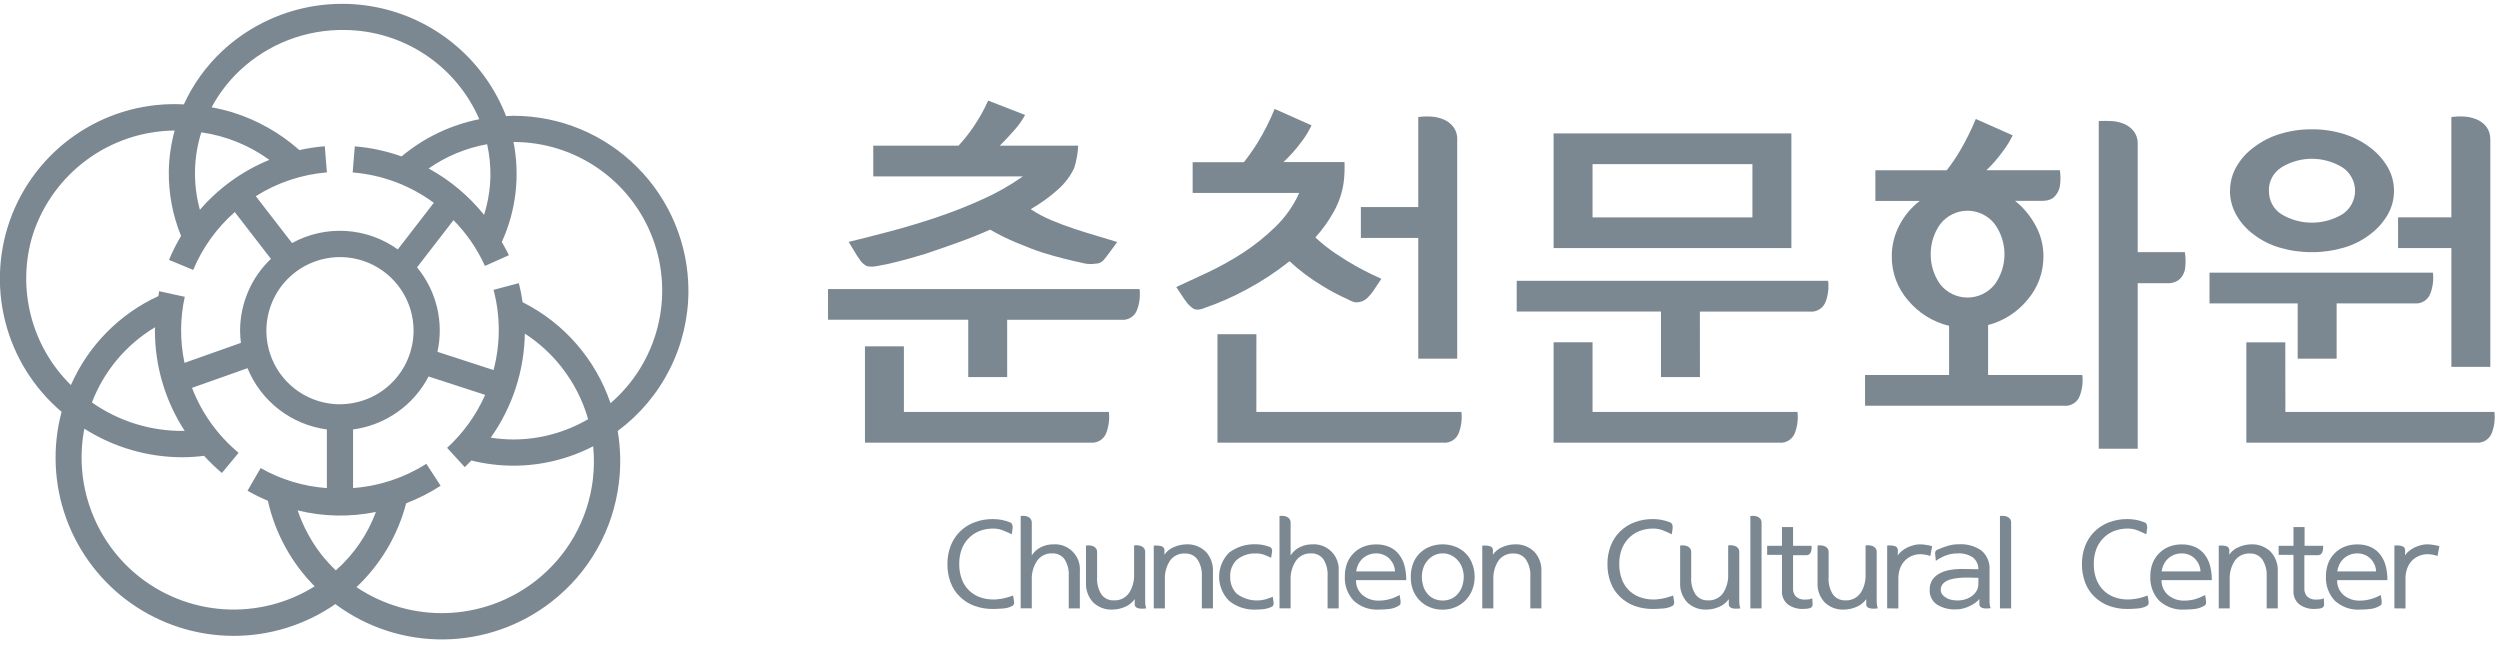 <svg width="118" height="31" viewBox="0 0 118 31" fill="none" xmlns="http://www.w3.org/2000/svg">
<g id="&#234;&#183;&#184;&#235;&#163;&#185; 1169">
<path id="&#237;&#140;&#168;&#236;&#138;&#164; 1" d="M32.494 13.721C32.49 11.531 31.619 9.432 30.07 7.885C28.521 6.337 26.422 5.466 24.233 5.465C24.117 5.465 24.003 5.476 23.888 5.481C23.397 4.215 22.603 3.089 21.576 2.201C20.548 1.313 19.319 0.691 17.995 0.389C16.672 0.087 15.294 0.114 13.983 0.468C12.673 0.823 11.469 1.493 10.478 2.421C9.721 3.131 9.11 3.983 8.678 4.927C6.955 4.833 5.246 5.283 3.793 6.213C2.34 7.143 1.215 8.505 0.577 10.108C-0.06 11.711 -0.178 13.474 0.24 15.148C0.657 16.822 1.59 18.322 2.907 19.438C2.463 21.102 2.541 22.861 3.13 24.479C3.719 26.097 4.79 27.496 6.199 28.485C7.608 29.475 9.287 30.008 11.009 30.013C12.731 30.018 14.413 29.494 15.828 28.513C17.305 29.614 19.103 30.2 20.946 30.181C22.788 30.161 24.574 29.538 26.028 28.406C26.902 27.728 27.634 26.884 28.18 25.922C28.727 24.96 29.076 23.899 29.21 22.801C29.312 21.982 29.293 21.154 29.156 20.341C30.191 19.575 31.032 18.577 31.611 17.427C32.191 16.278 32.493 15.008 32.494 13.721ZM23.148 8.321C23.134 8.939 23.033 9.552 22.848 10.142C22.128 9.246 21.239 8.502 20.232 7.952C21.059 7.375 22 6.985 22.993 6.807C23.103 7.305 23.155 7.814 23.148 8.325V8.321ZM11.326 3.321C12.671 2.062 14.455 1.379 16.297 1.416C17.645 1.432 18.959 1.839 20.082 2.586C21.204 3.333 22.086 4.389 22.622 5.627C21.271 5.896 20.01 6.499 18.954 7.383C18.241 7.129 17.499 6.969 16.746 6.908L16.646 8.14C18.031 8.251 19.357 8.747 20.476 9.572L18.776 11.772C18.056 11.256 17.206 10.955 16.323 10.902C15.44 10.848 14.559 11.046 13.784 11.472L12.074 9.26C13.086 8.621 14.237 8.235 15.43 8.136L15.33 6.903C14.926 6.936 14.525 6.996 14.13 7.084C13.22 6.276 12.149 5.67 10.988 5.307C10.659 5.206 10.325 5.126 9.988 5.065C10.336 4.415 10.788 3.826 11.326 3.321ZM15.852 26.921C15.609 26.69 15.383 26.443 15.175 26.181C14.685 25.552 14.305 24.845 14.049 24.091C15.259 24.389 16.521 24.414 17.743 24.165C17.35 25.225 16.7 26.172 15.852 26.921ZM16.045 19.083C15.358 19.082 14.686 18.878 14.115 18.496C13.544 18.114 13.099 17.572 12.836 16.937C12.574 16.302 12.505 15.603 12.64 14.93C12.774 14.256 13.105 13.637 13.591 13.151C14.077 12.666 14.696 12.335 15.37 12.201C16.043 12.067 16.742 12.136 17.377 12.399C18.011 12.662 18.554 13.107 18.935 13.679C19.317 14.25 19.521 14.922 19.521 15.609C19.518 16.529 19.152 17.412 18.5 18.062C17.849 18.713 16.966 19.079 16.046 19.08L16.045 19.083ZM9.435 9.905C9.105 8.704 9.128 7.434 9.501 6.246C10.662 6.411 11.764 6.857 12.714 7.546C11.45 8.062 10.327 8.869 9.435 9.902V9.905ZM1.548 11.077C2.007 9.659 2.901 8.421 4.103 7.539C5.304 6.657 6.752 6.175 8.243 6.161C8.074 6.78 7.981 7.418 7.968 8.061C7.951 9.114 8.147 10.16 8.546 11.136C8.329 11.498 8.139 11.876 7.977 12.266L9.119 12.741C9.557 11.693 10.228 10.759 11.081 10.009L12.787 12.217C12.327 12.655 11.961 13.181 11.711 13.764C11.461 14.348 11.332 14.976 11.332 15.611C11.333 15.802 11.346 15.994 11.371 16.184L8.709 17.127C8.491 16.098 8.495 15.035 8.721 14.009L7.513 13.745C7.496 13.821 7.49 13.9 7.475 13.976C5.631 14.824 4.163 16.318 3.347 18.176C2.425 17.27 1.77 16.129 1.453 14.876C1.136 13.624 1.169 12.309 1.548 11.074V11.077ZM8.717 20.338C7.152 20.365 5.619 19.895 4.339 18.996C4.907 17.512 5.957 16.261 7.321 15.445C7.321 15.499 7.312 15.552 7.312 15.606C7.313 17.285 7.801 18.929 8.717 20.338ZM6.426 27.105C5.442 26.282 4.697 25.21 4.267 24.002C3.837 22.794 3.738 21.493 3.981 20.234C5.365 21.114 6.971 21.582 8.612 21.583C8.953 21.58 9.293 21.558 9.632 21.515C9.894 21.803 10.175 22.073 10.473 22.324L11.263 21.373C10.279 20.555 9.521 19.499 9.063 18.306L11.683 17.378C11.997 18.147 12.509 18.819 13.166 19.327C13.824 19.835 14.604 20.16 15.428 20.27V23.038C14.328 22.959 13.26 22.637 12.302 22.093L11.683 23.163C11.993 23.34 12.314 23.498 12.644 23.636C12.985 25.163 13.75 26.563 14.852 27.675C13.566 28.479 12.059 28.857 10.546 28.755C9.033 28.652 7.591 28.075 6.426 27.105ZM27.982 22.644C27.868 23.581 27.57 24.487 27.104 25.308C26.638 26.129 26.013 26.85 25.267 27.428C24.068 28.357 22.607 28.885 21.091 28.936C19.576 28.987 18.083 28.558 16.825 27.712C17.964 26.64 18.777 25.268 19.17 23.755C19.74 23.537 20.285 23.26 20.798 22.928L20.124 21.892C19.083 22.553 17.895 22.946 16.665 23.035V20.27C17.416 20.17 18.132 19.89 18.752 19.455C19.372 19.02 19.879 18.442 20.229 17.77L22.899 18.638C22.48 19.586 21.869 20.438 21.104 21.138L21.938 22.049C22.047 21.949 22.144 21.84 22.247 21.736C22.896 21.897 23.563 21.979 24.233 21.981C25.543 21.98 26.835 21.666 27.999 21.064C28.05 21.589 28.044 22.119 27.981 22.644H27.982ZM26.517 17.344C27.084 18.07 27.506 18.898 27.76 19.784C26.69 20.411 25.473 20.742 24.233 20.743C23.874 20.741 23.517 20.713 23.163 20.658C24.182 19.22 24.743 17.508 24.772 15.746C25.438 16.177 26.028 16.717 26.517 17.343V17.344ZM28.817 19.034C28.114 16.96 26.623 15.246 24.667 14.264C24.624 13.961 24.565 13.66 24.49 13.364L23.295 13.681C23.624 14.921 23.624 16.226 23.295 17.466L20.648 16.606C20.8 15.912 20.793 15.192 20.626 14.501C20.459 13.81 20.136 13.166 19.684 12.619L21.405 10.392C22.023 11.018 22.526 11.75 22.89 12.552L24.019 12.047C23.919 11.829 23.799 11.628 23.686 11.421C24.359 9.944 24.552 8.294 24.237 6.702C25.669 6.7 27.069 7.138 28.245 7.955C29.422 8.773 30.32 9.932 30.818 11.275C31.317 12.619 31.391 14.083 31.032 15.47C30.673 16.857 29.898 18.101 28.811 19.035L28.817 19.034Z" fill="#7B8891"/>
<g id="&#234;&#183;&#184;&#235;&#163;&#185; 1">
<path id="&#237;&#140;&#168;&#236;&#138;&#164; 2" d="M47.539 17.799H45.701V15.093H39.083V13.643H53.788C53.827 13.973 53.787 14.308 53.672 14.619C53.618 14.772 53.514 14.902 53.377 14.988C53.24 15.074 53.078 15.112 52.917 15.094H47.538L47.539 17.799ZM47.191 6.875H50.891C50.874 7.237 50.809 7.594 50.698 7.938C50.513 8.327 50.249 8.672 49.924 8.953C49.533 9.305 49.105 9.613 48.648 9.872C48.963 10.081 49.298 10.259 49.648 10.404C50.002 10.552 50.359 10.686 50.721 10.804C51.082 10.923 51.433 11.033 51.775 11.133L52.733 11.422L52.366 11.922C52.278 12.046 52.185 12.166 52.085 12.28C52.038 12.334 51.98 12.376 51.914 12.405C51.849 12.433 51.779 12.447 51.708 12.444C51.621 12.46 51.534 12.466 51.447 12.464C51.292 12.457 51.14 12.431 50.992 12.387C50.798 12.348 50.547 12.29 50.237 12.213C49.927 12.135 49.585 12.039 49.212 11.923C48.839 11.807 48.438 11.643 48.012 11.468C47.572 11.288 47.146 11.078 46.735 10.84C46.205 11.073 45.68 11.282 45.158 11.468C44.636 11.654 44.142 11.825 43.678 11.981C43.211 12.123 42.788 12.243 42.41 12.339C42.03 12.439 41.724 12.503 41.492 12.539C41.415 12.557 41.337 12.57 41.259 12.578C41.182 12.591 41.103 12.591 41.027 12.578C40.961 12.578 40.897 12.558 40.844 12.52C40.784 12.481 40.729 12.435 40.679 12.385C40.627 12.32 40.579 12.259 40.544 12.201C40.509 12.143 40.473 12.095 40.444 12.056L40.057 11.418C40.637 11.278 41.282 11.113 41.992 10.925C42.702 10.737 43.424 10.521 44.158 10.277C44.897 10.03 45.624 9.747 46.335 9.426C47.017 9.124 47.669 8.756 48.28 8.326H41.218V6.876H45.242C45.497 6.601 45.731 6.307 45.942 5.997C46.211 5.602 46.445 5.185 46.642 4.749L48.384 5.426C48.254 5.665 48.098 5.888 47.92 6.093C47.692 6.357 47.449 6.617 47.191 6.875ZM42.664 19.442H52.338C52.377 19.773 52.337 20.107 52.222 20.419C52.168 20.572 52.064 20.701 51.927 20.787C51.79 20.873 51.628 20.911 51.468 20.893H40.826V16.348H42.664V19.442Z" fill="#7B8891"/>
<path id="&#237;&#140;&#168;&#236;&#138;&#164; 3" d="M60.577 7.65H63.46C63.474 7.973 63.461 8.296 63.421 8.617C63.352 9.092 63.198 9.55 62.966 9.97C62.721 10.416 62.426 10.831 62.085 11.208C62.389 11.491 62.716 11.749 63.062 11.981C63.39 12.2 63.703 12.393 64 12.561C64.283 12.716 64.531 12.845 64.745 12.948C64.957 13.048 65.109 13.122 65.2 13.16L64.813 13.74C64.728 13.862 64.631 13.976 64.523 14.078C64.415 14.177 64.28 14.241 64.136 14.262C64.066 14.275 63.994 14.275 63.924 14.262C63.815 14.231 63.711 14.185 63.614 14.127C63.193 13.94 62.785 13.723 62.395 13.48C61.847 13.15 61.334 12.765 60.866 12.33C60.236 12.831 59.563 13.274 58.854 13.654C58.215 14.003 57.549 14.297 56.861 14.534C56.822 14.547 56.787 14.559 56.754 14.573C56.726 14.585 56.697 14.591 56.667 14.592C56.635 14.604 56.601 14.611 56.567 14.612H56.489C56.423 14.611 56.359 14.591 56.305 14.554C56.246 14.514 56.191 14.468 56.141 14.418C56.092 14.37 56.047 14.318 56.006 14.263C55.967 14.212 55.935 14.163 55.906 14.128L55.519 13.548C55.944 13.354 56.437 13.126 56.999 12.862C57.569 12.592 58.122 12.285 58.653 11.943C59.208 11.582 59.726 11.167 60.201 10.705C60.673 10.248 61.055 9.705 61.324 9.105H56.293V7.655H58.712C58.948 7.355 59.168 7.042 59.369 6.718C59.675 6.215 59.941 5.688 60.162 5.142L61.904 5.915C61.769 6.204 61.601 6.477 61.404 6.727C61.158 7.06 60.881 7.369 60.577 7.65ZM59.3 19.443H68.977C69.016 19.773 68.976 20.108 68.861 20.42C68.806 20.572 68.703 20.702 68.566 20.788C68.429 20.874 68.267 20.911 68.107 20.894H57.464V15.773H59.302L59.3 19.443ZM68.78 6.586V16.93H66.942V11.23H64.233V9.773H66.942V5.523C67.144 5.497 67.347 5.49 67.551 5.503C67.754 5.514 67.953 5.56 68.141 5.639C68.319 5.714 68.476 5.834 68.596 5.986C68.725 6.158 68.791 6.37 68.783 6.586H68.78Z" fill="#7B8891"/>
<path id="&#237;&#140;&#168;&#236;&#138;&#164; 4" d="M80.237 17.799H78.399V14.706H71.589V13.255H86.289C86.328 13.585 86.288 13.92 86.173 14.232C86.119 14.385 86.015 14.515 85.878 14.601C85.742 14.687 85.579 14.725 85.419 14.707H80.234L80.237 17.799ZM73.33 11.709V6.296H84.553V11.709H73.33ZM75.168 19.443H84.841C84.88 19.773 84.84 20.108 84.725 20.42C84.671 20.572 84.567 20.702 84.43 20.788C84.293 20.874 84.131 20.911 83.971 20.894H73.33V16.156H75.168V19.443ZM82.714 10.26V7.746H75.168V10.26H82.714Z" fill="#7B8891"/>
<path id="&#237;&#140;&#168;&#236;&#138;&#164; 5" d="M89.292 12.095C89.29 11.587 89.413 11.086 89.65 10.636C89.881 10.187 90.208 9.794 90.608 9.485H88.518V8.035H91.885C92.115 7.744 92.325 7.437 92.513 7.116C92.795 6.634 93.044 6.133 93.258 5.616L94.999 6.389C94.87 6.656 94.714 6.909 94.534 7.143C94.304 7.463 94.045 7.761 93.76 8.032H97.224C97.261 8.266 97.264 8.504 97.233 8.738C97.213 8.912 97.143 9.077 97.033 9.212C96.961 9.311 96.86 9.385 96.744 9.424C96.638 9.462 96.527 9.481 96.415 9.482H95.115C95.507 9.798 95.833 10.189 96.073 10.633C96.321 11.079 96.451 11.582 96.45 12.092C96.457 12.848 96.189 13.579 95.696 14.152C95.218 14.735 94.567 15.151 93.838 15.341V17.701H98.285C98.324 18.03 98.284 18.364 98.169 18.675C98.115 18.828 98.011 18.958 97.874 19.044C97.737 19.131 97.575 19.168 97.414 19.151H88.031V17.701H91.997V15.38C91.24 15.197 90.562 14.776 90.063 14.18C89.559 13.603 89.284 12.861 89.292 12.095ZM91.13 11.995C91.124 12.504 91.279 13.002 91.575 13.416C91.728 13.612 91.924 13.77 92.148 13.879C92.372 13.988 92.617 14.044 92.866 14.044C93.115 14.044 93.361 13.988 93.584 13.879C93.808 13.77 94.004 13.612 94.158 13.416C94.453 13.004 94.612 12.508 94.612 12.001C94.612 11.493 94.453 10.998 94.158 10.585C94.006 10.386 93.81 10.225 93.586 10.115C93.362 10.004 93.116 9.946 92.866 9.946C92.616 9.946 92.37 10.004 92.146 10.115C91.922 10.225 91.726 10.386 91.575 10.585C91.281 10.997 91.126 11.492 91.13 11.998V11.995ZM102.352 13.368H100.9V21.18H99.062V5.714C99.264 5.703 99.468 5.703 99.671 5.714C99.874 5.726 100.073 5.772 100.261 5.85C100.439 5.926 100.596 6.046 100.716 6.198C100.842 6.365 100.907 6.57 100.9 6.778V11.902H103.125C103.163 12.138 103.169 12.378 103.144 12.617C103.13 12.794 103.063 12.963 102.951 13.101C102.859 13.214 102.733 13.295 102.593 13.332C102.514 13.352 102.433 13.365 102.352 13.371V13.368Z" fill="#7B8891"/>
<path id="&#237;&#140;&#168;&#236;&#138;&#164; 6" d="M110.289 16.93H108.451V14.319H104.289V12.87H114.834C114.873 13.2 114.833 13.534 114.717 13.845C114.663 13.998 114.559 14.128 114.422 14.214C114.285 14.3 114.123 14.337 113.963 14.319H110.289V16.93ZM105.258 9.002C105.257 8.606 105.36 8.216 105.558 7.871C105.763 7.511 106.044 7.198 106.38 6.953C106.748 6.672 107.164 6.459 107.608 6.324C108.1 6.173 108.612 6.098 109.127 6.103C109.635 6.099 110.141 6.174 110.627 6.324C111.07 6.459 111.486 6.672 111.855 6.953C112.192 7.199 112.476 7.512 112.688 7.871C112.89 8.214 112.997 8.605 112.997 9.002C112.999 9.407 112.892 9.804 112.688 10.152C112.476 10.513 112.192 10.825 111.855 11.072C111.487 11.352 111.071 11.561 110.627 11.69C110.14 11.833 109.634 11.905 109.127 11.902C108.613 11.906 108.101 11.834 107.608 11.69C107.164 11.561 106.747 11.352 106.38 11.072C106.043 10.827 105.763 10.514 105.558 10.152C105.357 9.802 105.252 9.406 105.254 9.002H105.258ZM107.87 19.442H117.737C117.776 19.773 117.736 20.108 117.621 20.419C117.567 20.572 117.463 20.701 117.326 20.787C117.189 20.873 117.027 20.911 116.867 20.893H106.028V16.157H107.866L107.87 19.442ZM107.096 9.002C107.088 9.223 107.139 9.442 107.243 9.637C107.346 9.832 107.499 9.996 107.686 10.114C108.12 10.373 108.616 10.51 109.122 10.51C109.628 10.51 110.124 10.373 110.559 10.114C110.743 9.993 110.894 9.829 110.999 9.636C111.104 9.443 111.159 9.226 111.159 9.006C111.159 8.787 111.104 8.57 110.999 8.377C110.894 8.184 110.743 8.019 110.559 7.899C110.126 7.634 109.629 7.494 109.122 7.494C108.615 7.494 108.118 7.634 107.686 7.899C107.499 8.016 107.346 8.179 107.242 8.372C107.137 8.566 107.084 8.783 107.089 9.002H107.096ZM117.543 6.585V17.316H115.705V11.709H113.189V10.258H115.704V5.521C115.906 5.496 116.11 5.489 116.313 5.501C116.516 5.513 116.715 5.559 116.903 5.637C117.081 5.713 117.238 5.832 117.358 5.984C117.486 6.158 117.55 6.371 117.54 6.586L117.543 6.585Z" fill="#7B8891"/>
</g>
<g id="&#234;&#183;&#184;&#235;&#163;&#185; 2">
<path id="&#237;&#140;&#168;&#236;&#138;&#164; 7" d="M46.896 24.948C46.656 24.943 46.417 24.988 46.196 25.078C46.003 25.16 45.83 25.282 45.69 25.436C45.549 25.59 45.442 25.771 45.376 25.968C45.306 26.179 45.273 26.4 45.276 26.622C45.273 26.853 45.309 27.083 45.384 27.302C45.45 27.499 45.558 27.68 45.701 27.831C45.844 27.982 46.019 28.098 46.213 28.174C46.431 28.258 46.664 28.3 46.899 28.296C46.949 28.296 47.007 28.296 47.071 28.287C47.136 28.281 47.201 28.273 47.266 28.261C47.328 28.25 47.385 28.238 47.438 28.227C47.48 28.217 47.522 28.206 47.563 28.192L47.642 28.168L47.715 28.145L47.77 28.125C47.786 28.119 47.803 28.112 47.819 28.105L47.86 28.366C47.871 28.411 47.871 28.458 47.86 28.503C47.849 28.539 47.826 28.57 47.796 28.593C47.655 28.669 47.499 28.713 47.339 28.721C47.155 28.736 46.999 28.744 46.871 28.744C46.568 28.748 46.268 28.697 45.984 28.593C45.73 28.499 45.498 28.353 45.306 28.163C45.113 27.977 44.964 27.749 44.87 27.497C44.766 27.217 44.714 26.92 44.719 26.622C44.715 26.33 44.766 26.04 44.87 25.767C44.966 25.515 45.114 25.285 45.306 25.093C45.499 24.903 45.73 24.754 45.984 24.657C46.267 24.549 46.568 24.496 46.871 24.5C47.005 24.5 47.139 24.513 47.271 24.537C47.405 24.564 47.536 24.602 47.664 24.651C47.689 24.66 47.713 24.674 47.732 24.693C47.752 24.712 47.767 24.734 47.777 24.759C47.794 24.811 47.801 24.865 47.797 24.919L47.756 25.22C47.643 25.162 47.512 25.102 47.363 25.043C47.215 24.981 47.056 24.949 46.896 24.948Z" fill="#7B8891"/>
<path id="&#237;&#140;&#168;&#236;&#138;&#164; 8" d="M48.176 28.715V24.355C48.233 24.348 48.29 24.346 48.348 24.35C48.407 24.354 48.465 24.367 48.52 24.39C48.571 24.413 48.615 24.45 48.648 24.495C48.684 24.548 48.703 24.611 48.7 24.675V26.216C48.806 26.047 48.959 25.911 49.139 25.824C49.319 25.736 49.517 25.691 49.718 25.692C49.886 25.681 50.055 25.706 50.213 25.766C50.371 25.826 50.514 25.92 50.633 26.04C50.751 26.16 50.843 26.304 50.901 26.463C50.959 26.621 50.982 26.791 50.969 26.959V28.715H50.445V27.193C50.464 26.912 50.394 26.632 50.245 26.393C50.177 26.302 50.089 26.23 49.987 26.183C49.885 26.135 49.772 26.113 49.66 26.12C49.521 26.114 49.384 26.143 49.26 26.204C49.135 26.265 49.029 26.357 48.95 26.471C48.775 26.735 48.687 27.047 48.7 27.364V28.712L48.176 28.715Z" fill="#7B8891"/>
<path id="&#237;&#140;&#168;&#236;&#138;&#164; 9" d="M54.052 26.069V28.36C54.051 28.409 54.053 28.457 54.058 28.505C54.058 28.544 54.066 28.575 54.07 28.598C54.072 28.621 54.078 28.644 54.087 28.666C54.095 28.683 54.102 28.699 54.11 28.715C54.048 28.723 53.986 28.728 53.924 28.73C53.863 28.732 53.803 28.727 53.744 28.715C53.694 28.706 53.648 28.684 53.61 28.651C53.591 28.633 53.577 28.611 53.568 28.587C53.559 28.563 53.556 28.538 53.558 28.512V28.279C53.443 28.443 53.283 28.57 53.098 28.645C52.912 28.727 52.712 28.77 52.51 28.772C52.342 28.781 52.175 28.755 52.018 28.697C51.861 28.638 51.718 28.549 51.597 28.433C51.48 28.307 51.39 28.159 51.332 27.998C51.274 27.837 51.25 27.665 51.26 27.494V25.749C51.317 25.742 51.374 25.74 51.432 25.743C51.491 25.747 51.549 25.761 51.604 25.784C51.654 25.806 51.698 25.84 51.732 25.884C51.768 25.937 51.787 26 51.784 26.064V27.255C51.765 27.539 51.837 27.821 51.991 28.061C52.057 28.151 52.145 28.223 52.246 28.271C52.347 28.32 52.458 28.342 52.57 28.337C52.709 28.345 52.847 28.318 52.973 28.258C53.098 28.198 53.207 28.107 53.288 27.994C53.458 27.732 53.542 27.423 53.529 27.11V25.744C53.586 25.737 53.643 25.735 53.701 25.738C53.76 25.742 53.818 25.756 53.873 25.779C53.923 25.801 53.967 25.835 54.001 25.879C54.039 25.934 54.057 26.002 54.052 26.069Z" fill="#7B8891"/>
<path id="&#237;&#140;&#168;&#236;&#138;&#164; 10" d="M54.965 25.982L54.959 26.182C55.071 26.021 55.227 25.895 55.41 25.822C55.596 25.739 55.797 25.695 56.001 25.693C56.168 25.685 56.335 25.712 56.491 25.771C56.648 25.83 56.791 25.921 56.911 26.037C57.028 26.162 57.118 26.309 57.176 26.47C57.235 26.631 57.26 26.802 57.251 26.973V28.716H56.727V27.204C56.745 26.922 56.671 26.641 56.518 26.404C56.452 26.314 56.365 26.241 56.264 26.193C56.164 26.144 56.053 26.121 55.942 26.125C55.802 26.116 55.663 26.142 55.536 26.203C55.41 26.263 55.301 26.354 55.221 26.468C55.052 26.731 54.968 27.039 54.982 27.351V28.717H54.458V25.752C54.571 25.741 54.686 25.748 54.798 25.773C54.846 25.781 54.89 25.807 54.921 25.846C54.952 25.884 54.968 25.933 54.965 25.982Z" fill="#7B8891"/>
<path id="&#237;&#140;&#168;&#236;&#138;&#164; 11" d="M58.066 27.231C58.06 27.379 58.086 27.527 58.14 27.664C58.195 27.802 58.277 27.927 58.383 28.031C58.576 28.174 58.8 28.272 59.036 28.316C59.273 28.36 59.517 28.349 59.749 28.284C59.871 28.245 59.979 28.206 60.073 28.167L60.113 28.417C60.121 28.46 60.12 28.504 60.108 28.546C60.096 28.581 60.073 28.611 60.044 28.633C59.922 28.692 59.791 28.731 59.657 28.749C59.534 28.764 59.411 28.772 59.288 28.772C58.827 28.797 58.373 28.65 58.014 28.36C57.712 28.058 57.542 27.648 57.542 27.221C57.542 26.794 57.712 26.385 58.014 26.083C58.387 25.803 58.848 25.664 59.314 25.691C59.414 25.691 59.515 25.702 59.614 25.723C59.714 25.745 59.809 25.773 59.914 25.807C59.938 25.814 59.96 25.826 59.979 25.842C59.998 25.858 60.013 25.878 60.025 25.9C60.041 25.945 60.047 25.993 60.043 26.04L59.996 26.331C59.891 26.274 59.782 26.225 59.67 26.186C59.539 26.139 59.401 26.117 59.262 26.122C58.941 26.112 58.627 26.218 58.378 26.422C58.27 26.526 58.187 26.652 58.133 26.792C58.079 26.932 58.056 27.082 58.066 27.231Z" fill="#7B8891"/>
<path id="&#237;&#140;&#168;&#236;&#138;&#164; 12" d="M60.393 28.715V24.355C60.45 24.348 60.507 24.346 60.565 24.35C60.624 24.354 60.682 24.367 60.737 24.39C60.788 24.413 60.831 24.45 60.865 24.495C60.901 24.548 60.92 24.611 60.917 24.675V26.216C61.023 26.047 61.175 25.911 61.356 25.824C61.536 25.736 61.734 25.691 61.935 25.692C62.103 25.681 62.272 25.706 62.43 25.766C62.588 25.826 62.731 25.92 62.849 26.04C62.968 26.16 63.059 26.304 63.117 26.463C63.175 26.621 63.199 26.791 63.186 26.959V28.715H62.662V27.193C62.681 26.912 62.611 26.632 62.462 26.393C62.394 26.302 62.306 26.23 62.204 26.183C62.101 26.135 61.989 26.113 61.877 26.12C61.738 26.114 61.6 26.142 61.476 26.204C61.352 26.265 61.246 26.357 61.167 26.471C60.992 26.735 60.904 27.047 60.917 27.364V28.712L60.393 28.715Z" fill="#7B8891"/>
<path id="&#237;&#140;&#168;&#236;&#138;&#164; 13" d="M66.064 28.086L66.105 28.353C66.108 28.397 66.108 28.441 66.105 28.485C66.102 28.503 66.096 28.521 66.086 28.537C66.076 28.552 66.062 28.565 66.047 28.575C65.906 28.665 65.747 28.723 65.582 28.743C65.423 28.762 65.264 28.772 65.105 28.772C64.884 28.788 64.662 28.759 64.453 28.686C64.243 28.613 64.052 28.498 63.889 28.348C63.747 28.194 63.638 28.014 63.567 27.817C63.496 27.621 63.465 27.412 63.476 27.203C63.473 26.999 63.507 26.796 63.576 26.603C63.64 26.424 63.742 26.262 63.876 26.127C64.006 25.989 64.165 25.881 64.341 25.809C64.535 25.732 64.743 25.693 64.952 25.696C65.177 25.69 65.401 25.735 65.607 25.828C65.78 25.91 65.93 26.033 66.045 26.186C66.165 26.345 66.251 26.526 66.298 26.72C66.351 26.937 66.377 27.16 66.376 27.383H64.003C63.999 27.515 64.025 27.646 64.077 27.767C64.13 27.888 64.209 27.996 64.308 28.083C64.528 28.267 64.809 28.362 65.096 28.348C65.265 28.348 65.433 28.324 65.596 28.278C65.758 28.232 65.915 28.167 66.064 28.086ZM64.011 26.97H65.843C65.839 26.862 65.816 26.755 65.774 26.655C65.73 26.554 65.669 26.462 65.594 26.382C65.516 26.302 65.423 26.238 65.321 26.194C65.207 26.144 65.084 26.119 64.96 26.121C64.825 26.119 64.691 26.145 64.567 26.199C64.459 26.247 64.361 26.314 64.279 26.399C64.202 26.479 64.14 26.571 64.096 26.672C64.053 26.767 64.024 26.867 64.011 26.97Z" fill="#7B8891"/>
<path id="&#237;&#140;&#168;&#236;&#138;&#164; 14" d="M66.589 27.232C66.585 27.023 66.619 26.816 66.689 26.619C66.754 26.438 66.856 26.273 66.989 26.134C67.125 25.995 67.287 25.886 67.467 25.811C67.868 25.652 68.315 25.652 68.717 25.811C68.896 25.886 69.058 25.995 69.195 26.134C69.327 26.273 69.429 26.438 69.495 26.619C69.568 26.815 69.605 27.023 69.603 27.232C69.604 27.437 69.567 27.64 69.493 27.832C69.424 28.015 69.319 28.182 69.183 28.324C69.048 28.465 68.885 28.577 68.705 28.654C68.511 28.737 68.301 28.779 68.09 28.776C67.876 28.779 67.664 28.738 67.468 28.654C67.288 28.577 67.126 28.464 66.991 28.323C66.858 28.181 66.754 28.014 66.686 27.832C66.617 27.639 66.584 27.436 66.589 27.232ZM67.112 27.232C67.112 27.367 67.131 27.502 67.168 27.632C67.202 27.761 67.262 27.881 67.345 27.986C67.424 28.096 67.529 28.185 67.651 28.245C67.791 28.313 67.945 28.347 68.101 28.345C68.252 28.347 68.401 28.313 68.537 28.245C68.658 28.183 68.763 28.095 68.845 27.986C68.927 27.88 68.99 27.76 69.028 27.632C69.068 27.502 69.088 27.367 69.089 27.232C69.089 27.093 69.066 26.954 69.022 26.823C68.98 26.694 68.914 26.574 68.827 26.471C68.741 26.366 68.635 26.281 68.516 26.219C68.387 26.152 68.244 26.117 68.1 26.119C67.953 26.117 67.809 26.151 67.679 26.219C67.558 26.28 67.452 26.366 67.367 26.471C67.28 26.574 67.215 26.694 67.175 26.823C67.133 26.955 67.112 27.093 67.112 27.232Z" fill="#7B8891"/>
<path id="&#237;&#140;&#168;&#236;&#138;&#164; 15" d="M70.469 25.982L70.462 26.182C70.574 26.021 70.731 25.895 70.913 25.822C71.099 25.739 71.3 25.695 71.504 25.693C71.671 25.685 71.838 25.712 71.994 25.771C72.151 25.83 72.294 25.921 72.414 26.037C72.531 26.162 72.621 26.309 72.679 26.47C72.738 26.631 72.763 26.802 72.754 26.973V28.716H72.231V27.204C72.248 26.922 72.175 26.641 72.021 26.404C71.955 26.314 71.868 26.241 71.767 26.193C71.667 26.144 71.556 26.121 71.445 26.125C71.305 26.116 71.166 26.143 71.04 26.203C70.913 26.263 70.805 26.354 70.724 26.468C70.555 26.731 70.472 27.039 70.486 27.351V28.717H69.963V25.752C70.076 25.741 70.191 25.748 70.303 25.773C70.351 25.781 70.395 25.807 70.426 25.846C70.456 25.884 70.472 25.933 70.469 25.982Z" fill="#7B8891"/>
<path id="&#237;&#140;&#168;&#236;&#138;&#164; 16" d="M78.049 24.948C77.809 24.943 77.57 24.988 77.349 25.078C77.156 25.16 76.983 25.282 76.843 25.436C76.702 25.59 76.595 25.771 76.529 25.968C76.459 26.179 76.425 26.4 76.429 26.622C76.426 26.853 76.462 27.083 76.537 27.302C76.603 27.499 76.711 27.68 76.854 27.831C76.997 27.982 77.172 28.098 77.366 28.174C77.584 28.258 77.817 28.3 78.052 28.296C78.102 28.296 78.16 28.296 78.224 28.287C78.289 28.281 78.354 28.273 78.419 28.261C78.481 28.25 78.538 28.238 78.591 28.227C78.633 28.217 78.675 28.206 78.716 28.192L78.795 28.168L78.868 28.145L78.923 28.125C78.939 28.119 78.956 28.112 78.972 28.105L79.013 28.366C79.024 28.411 79.024 28.458 79.013 28.503C79.002 28.539 78.979 28.57 78.949 28.593C78.808 28.669 78.652 28.713 78.492 28.721C78.308 28.736 78.152 28.744 78.024 28.744C77.721 28.748 77.421 28.697 77.137 28.593C76.883 28.499 76.651 28.353 76.459 28.163C76.265 27.977 76.116 27.749 76.023 27.497C75.918 27.217 75.867 26.92 75.872 26.622C75.868 26.33 75.919 26.04 76.023 25.767C76.118 25.514 76.267 25.285 76.459 25.093C76.652 24.903 76.883 24.754 77.137 24.657C77.42 24.549 77.721 24.496 78.024 24.5C78.158 24.5 78.292 24.513 78.424 24.537C78.558 24.564 78.689 24.602 78.817 24.651C78.842 24.66 78.866 24.674 78.885 24.693C78.905 24.712 78.92 24.734 78.93 24.759C78.948 24.811 78.954 24.865 78.95 24.919L78.909 25.22C78.796 25.162 78.665 25.102 78.516 25.043C78.368 24.981 78.209 24.949 78.049 24.948Z" fill="#7B8891"/>
<path id="&#237;&#140;&#168;&#236;&#138;&#164; 17" d="M82.093 26.069V28.36C82.093 28.417 82.093 28.467 82.099 28.505C82.105 28.543 82.107 28.575 82.111 28.598C82.113 28.622 82.118 28.645 82.128 28.666C82.136 28.683 82.143 28.699 82.151 28.715C82.089 28.723 82.027 28.728 81.965 28.73C81.904 28.732 81.844 28.727 81.785 28.715C81.735 28.706 81.689 28.684 81.651 28.651C81.632 28.633 81.618 28.611 81.609 28.587C81.6 28.563 81.597 28.538 81.599 28.512V28.279C81.484 28.443 81.325 28.57 81.14 28.645C80.954 28.727 80.754 28.77 80.552 28.772C80.384 28.78 80.217 28.755 80.06 28.697C79.903 28.638 79.76 28.549 79.639 28.433C79.522 28.307 79.433 28.159 79.375 27.998C79.317 27.837 79.292 27.665 79.302 27.494V25.749C79.359 25.742 79.416 25.74 79.474 25.743C79.532 25.747 79.59 25.761 79.645 25.784C79.695 25.806 79.739 25.84 79.773 25.884C79.81 25.936 79.828 26 79.825 26.064V27.255C79.806 27.539 79.878 27.821 80.031 28.061C80.097 28.151 80.185 28.223 80.286 28.271C80.387 28.319 80.498 28.342 80.61 28.337C80.749 28.346 80.888 28.319 81.013 28.259C81.139 28.198 81.248 28.108 81.329 27.994C81.499 27.732 81.583 27.423 81.57 27.11V25.744C81.627 25.737 81.684 25.735 81.742 25.738C81.801 25.742 81.859 25.756 81.914 25.779C81.964 25.801 82.008 25.835 82.042 25.879C82.081 25.934 82.099 26.002 82.093 26.069Z" fill="#7B8891"/>
<path id="&#237;&#140;&#168;&#236;&#138;&#164; 18" d="M83.145 24.675V28.715H82.617V24.355C82.674 24.348 82.733 24.346 82.791 24.35C82.849 24.353 82.906 24.366 82.96 24.39C83.013 24.412 83.059 24.448 83.094 24.495C83.13 24.548 83.148 24.611 83.145 24.675Z" fill="#7B8891"/>
<path id="&#237;&#140;&#168;&#236;&#138;&#164; 19" d="M85.176 28.301C85.224 28.302 85.273 28.299 85.322 28.294L85.422 28.283C85.444 28.277 85.465 28.269 85.486 28.259L85.538 28.237L85.555 28.498C85.56 28.542 85.552 28.587 85.532 28.626C85.509 28.663 85.473 28.691 85.432 28.702C85.376 28.718 85.32 28.729 85.263 28.734C85.206 28.74 85.148 28.742 85.094 28.742C84.844 28.75 84.598 28.677 84.394 28.533C84.295 28.455 84.218 28.353 84.168 28.237C84.118 28.122 84.098 27.996 84.109 27.87V26.191H83.409V25.761H84.109V24.877H84.633V25.761H85.505C85.517 25.863 85.505 25.965 85.47 26.061C85.454 26.108 85.423 26.147 85.382 26.174C85.34 26.2 85.291 26.212 85.243 26.206H84.633V27.759C84.625 27.836 84.635 27.914 84.662 27.986C84.689 28.059 84.732 28.124 84.789 28.177C84.899 28.262 85.036 28.306 85.176 28.301Z" fill="#7B8891"/>
<path id="&#237;&#140;&#168;&#236;&#138;&#164; 20" d="M88.58 26.069V28.36C88.58 28.417 88.58 28.467 88.586 28.505C88.592 28.543 88.594 28.575 88.598 28.598C88.6 28.621 88.606 28.644 88.615 28.666C88.623 28.683 88.63 28.699 88.638 28.715C88.576 28.723 88.514 28.728 88.452 28.73C88.391 28.732 88.331 28.727 88.272 28.715C88.222 28.706 88.176 28.684 88.138 28.651C88.119 28.633 88.105 28.611 88.096 28.587C88.087 28.563 88.084 28.538 88.086 28.512V28.279C87.971 28.443 87.811 28.57 87.626 28.645C87.44 28.727 87.24 28.77 87.038 28.772C86.87 28.78 86.703 28.755 86.546 28.697C86.389 28.638 86.246 28.549 86.125 28.433C86.008 28.307 85.918 28.159 85.86 27.998C85.802 27.837 85.778 27.665 85.788 27.494V25.749C85.845 25.742 85.902 25.74 85.96 25.743C86.019 25.747 86.076 25.761 86.131 25.784C86.181 25.806 86.225 25.84 86.259 25.884C86.295 25.937 86.314 26 86.311 26.064V27.255C86.292 27.539 86.364 27.821 86.518 28.061C86.584 28.151 86.672 28.223 86.773 28.271C86.874 28.319 86.985 28.342 87.097 28.337C87.236 28.345 87.374 28.318 87.5 28.258C87.626 28.198 87.734 28.107 87.815 27.994C87.985 27.732 88.069 27.423 88.056 27.11V25.744C88.113 25.737 88.17 25.735 88.228 25.738C88.287 25.742 88.345 25.756 88.4 25.779C88.45 25.801 88.494 25.835 88.528 25.879C88.567 25.934 88.585 26.002 88.58 26.069Z" fill="#7B8891"/>
<path id="&#237;&#140;&#168;&#236;&#138;&#164; 21" d="M89.074 28.714V25.749C89.187 25.737 89.302 25.744 89.414 25.77C89.463 25.778 89.507 25.804 89.538 25.843C89.568 25.883 89.583 25.932 89.58 25.982L89.574 26.215C89.625 26.136 89.689 26.066 89.763 26.009C89.843 25.944 89.93 25.889 90.022 25.843C90.118 25.797 90.218 25.76 90.322 25.733C90.417 25.706 90.516 25.693 90.615 25.692C90.72 25.693 90.825 25.703 90.929 25.721C91.019 25.735 91.109 25.754 91.197 25.779L91.11 26.245C91.039 26.216 90.966 26.196 90.892 26.184C90.81 26.167 90.728 26.159 90.645 26.158C90.507 26.157 90.372 26.184 90.245 26.236C90.119 26.288 90.005 26.364 89.91 26.461C89.81 26.566 89.733 26.69 89.683 26.827C89.626 26.985 89.599 27.152 89.602 27.32V28.72L89.074 28.714Z" fill="#7B8891"/>
<path id="&#237;&#140;&#168;&#236;&#138;&#164; 22" d="M92.361 26.122C92.18 26.123 92 26.157 91.832 26.222C91.669 26.288 91.515 26.371 91.372 26.471L91.343 26.181C91.331 26.134 91.333 26.085 91.349 26.039C91.359 26.015 91.374 25.994 91.393 25.977C91.412 25.959 91.435 25.947 91.46 25.939C91.619 25.868 91.784 25.808 91.952 25.759C92.114 25.712 92.282 25.688 92.452 25.689C92.834 25.665 93.213 25.77 93.528 25.989C93.657 26.102 93.759 26.242 93.825 26.401C93.891 26.559 93.918 26.731 93.906 26.902V28.245C93.906 28.33 93.906 28.398 93.906 28.445C93.906 28.486 93.911 28.527 93.92 28.567C93.923 28.594 93.929 28.62 93.938 28.645L93.961 28.706C93.9 28.714 93.839 28.719 93.778 28.721C93.72 28.724 93.662 28.719 93.606 28.706C93.557 28.698 93.511 28.676 93.475 28.642C93.457 28.624 93.444 28.602 93.436 28.578C93.427 28.554 93.424 28.529 93.426 28.503V28.27C93.377 28.334 93.319 28.391 93.254 28.438C93.171 28.501 93.083 28.554 92.989 28.596C92.888 28.648 92.781 28.689 92.672 28.718C92.561 28.748 92.447 28.764 92.332 28.764C92.011 28.781 91.692 28.7 91.419 28.532C91.307 28.454 91.218 28.349 91.159 28.226C91.1 28.104 91.073 27.968 91.082 27.832C91.076 27.669 91.12 27.508 91.207 27.37C91.291 27.244 91.407 27.141 91.542 27.07C91.691 26.99 91.852 26.934 92.02 26.905C92.2 26.872 92.382 26.855 92.566 26.855L93.38 26.867C93.382 26.758 93.359 26.649 93.311 26.551C93.264 26.452 93.194 26.366 93.107 26.3C92.884 26.161 92.622 26.098 92.361 26.122ZM93.379 27.575V27.275C93.322 27.275 93.235 27.275 93.123 27.268C93.011 27.261 92.902 27.262 92.797 27.262C92.692 27.262 92.571 27.268 92.433 27.28C92.299 27.291 92.168 27.316 92.04 27.355C91.924 27.39 91.818 27.449 91.729 27.53C91.687 27.57 91.654 27.619 91.632 27.673C91.611 27.727 91.601 27.785 91.604 27.843C91.603 27.918 91.626 27.992 91.671 28.052C91.718 28.117 91.778 28.171 91.848 28.21C91.923 28.258 92.007 28.292 92.095 28.31C92.191 28.332 92.29 28.342 92.389 28.342C92.517 28.343 92.644 28.324 92.767 28.286C92.88 28.253 92.987 28.199 93.081 28.127C93.17 28.062 93.244 27.979 93.299 27.883C93.352 27.789 93.379 27.683 93.379 27.575Z" fill="#7B8891"/>
<path id="&#237;&#140;&#168;&#236;&#138;&#164; 23" d="M94.926 24.675V28.715H94.398V24.355C94.456 24.348 94.514 24.346 94.573 24.35C94.631 24.353 94.688 24.367 94.742 24.39C94.795 24.412 94.841 24.449 94.876 24.495C94.912 24.548 94.929 24.611 94.926 24.675Z" fill="#7B8891"/>
<path id="&#237;&#140;&#168;&#236;&#138;&#164; 24" d="M100.447 24.948C100.207 24.943 99.969 24.988 99.747 25.078C99.555 25.16 99.382 25.282 99.242 25.436C99.101 25.59 98.994 25.771 98.927 25.968C98.858 26.179 98.824 26.4 98.827 26.622C98.824 26.853 98.86 27.083 98.934 27.302C99.001 27.499 99.109 27.68 99.252 27.831C99.395 27.982 99.57 28.098 99.764 28.174C99.982 28.258 100.215 28.3 100.45 28.296C100.5 28.296 100.558 28.293 100.622 28.287C100.687 28.281 100.752 28.273 100.817 28.261C100.879 28.25 100.936 28.238 100.989 28.227C101.031 28.217 101.072 28.206 101.113 28.192L101.192 28.168L101.264 28.145L101.32 28.125C101.336 28.119 101.353 28.112 101.369 28.105L101.41 28.366C101.421 28.411 101.421 28.458 101.41 28.503C101.399 28.539 101.376 28.57 101.346 28.593C101.205 28.669 101.049 28.713 100.889 28.721C100.705 28.736 100.549 28.744 100.421 28.744C100.118 28.748 99.818 28.697 99.534 28.593C99.28 28.5 99.048 28.353 98.856 28.163C98.662 27.977 98.513 27.749 98.419 27.497C98.315 27.217 98.264 26.92 98.268 26.622C98.265 26.33 98.316 26.04 98.419 25.767C98.515 25.515 98.664 25.285 98.856 25.093C99.049 24.903 99.28 24.754 99.534 24.657C99.817 24.549 100.118 24.496 100.421 24.5C100.555 24.5 100.689 24.513 100.821 24.537C100.955 24.564 101.086 24.602 101.214 24.651C101.239 24.66 101.263 24.674 101.282 24.693C101.302 24.712 101.317 24.734 101.327 24.759C101.344 24.811 101.351 24.865 101.347 24.919L101.306 25.22C101.193 25.162 101.062 25.102 100.913 25.043C100.765 24.981 100.607 24.949 100.447 24.948Z" fill="#7B8891"/>
<path id="&#237;&#140;&#168;&#236;&#138;&#164; 25" d="M104.083 28.086L104.124 28.353C104.127 28.397 104.127 28.441 104.124 28.485C104.121 28.503 104.115 28.521 104.105 28.537C104.095 28.552 104.082 28.566 104.066 28.575C103.925 28.666 103.766 28.723 103.601 28.743C103.442 28.762 103.283 28.772 103.124 28.772C102.903 28.788 102.681 28.759 102.472 28.686C102.263 28.613 102.071 28.498 101.908 28.348C101.766 28.194 101.657 28.014 101.586 27.817C101.515 27.621 101.484 27.412 101.495 27.203C101.492 26.999 101.526 26.796 101.595 26.603C101.662 26.425 101.765 26.263 101.898 26.127C102.03 25.99 102.188 25.882 102.364 25.809C102.558 25.732 102.766 25.693 102.975 25.696C103.2 25.69 103.423 25.735 103.629 25.828C103.802 25.91 103.953 26.033 104.068 26.186C104.188 26.345 104.273 26.527 104.32 26.72C104.374 26.937 104.4 27.16 104.399 27.383H102.025C102.021 27.515 102.047 27.646 102.099 27.767C102.152 27.888 102.231 27.996 102.33 28.083C102.55 28.267 102.831 28.362 103.118 28.348C103.287 28.348 103.455 28.325 103.618 28.278C103.779 28.231 103.935 28.167 104.083 28.086ZM102.03 26.97H103.863C103.859 26.862 103.835 26.755 103.793 26.655C103.749 26.554 103.688 26.462 103.613 26.382C103.535 26.302 103.442 26.238 103.34 26.194C103.226 26.144 103.103 26.119 102.979 26.121C102.844 26.119 102.71 26.145 102.586 26.199C102.478 26.247 102.38 26.315 102.298 26.399C102.221 26.479 102.159 26.571 102.114 26.672C102.071 26.767 102.043 26.867 102.03 26.97Z" fill="#7B8891"/>
<path id="&#237;&#140;&#168;&#236;&#138;&#164; 26" d="M105.225 25.982L105.219 26.182C105.33 26.02 105.487 25.895 105.67 25.822C105.855 25.739 106.056 25.695 106.26 25.693C106.427 25.685 106.594 25.712 106.75 25.771C106.907 25.83 107.05 25.921 107.17 26.037C107.287 26.162 107.377 26.309 107.436 26.47C107.495 26.631 107.52 26.802 107.511 26.973V28.716H106.987V27.204C107.005 26.922 106.932 26.641 106.778 26.404C106.712 26.314 106.625 26.241 106.524 26.192C106.424 26.144 106.313 26.121 106.202 26.125C106.062 26.116 105.923 26.143 105.796 26.203C105.67 26.263 105.561 26.354 105.481 26.468C105.311 26.731 105.228 27.039 105.242 27.351V28.717H104.725V25.752C104.839 25.741 104.954 25.748 105.066 25.773C105.113 25.783 105.155 25.809 105.184 25.848C105.213 25.886 105.228 25.934 105.225 25.982Z" fill="#7B8891"/>
<path id="&#237;&#140;&#168;&#236;&#138;&#164; 27" d="M109.319 28.301C109.367 28.302 109.415 28.299 109.464 28.294L109.564 28.283C109.586 28.277 109.607 28.269 109.628 28.259L109.681 28.237L109.698 28.498C109.703 28.542 109.695 28.587 109.675 28.626C109.652 28.663 109.616 28.691 109.575 28.702C109.519 28.718 109.463 28.729 109.406 28.734C109.348 28.74 109.292 28.742 109.237 28.742C108.987 28.75 108.741 28.677 108.537 28.533C108.438 28.455 108.361 28.353 108.311 28.237C108.262 28.122 108.241 27.996 108.252 27.87V26.191H107.552V25.761H108.252V24.877H108.776V25.761H109.649C109.661 25.863 109.649 25.965 109.614 26.061C109.598 26.108 109.567 26.147 109.526 26.173C109.484 26.2 109.435 26.211 109.387 26.206H108.766V27.759C108.758 27.836 108.768 27.914 108.796 27.986C108.823 28.059 108.866 28.124 108.923 28.177C109.036 28.264 109.176 28.308 109.319 28.301Z" fill="#7B8891"/>
<path id="&#237;&#140;&#168;&#236;&#138;&#164; 28" d="M112.374 28.086L112.414 28.353C112.418 28.397 112.418 28.441 112.414 28.485C112.412 28.504 112.406 28.521 112.396 28.537C112.386 28.553 112.372 28.566 112.356 28.575C112.215 28.666 112.056 28.723 111.891 28.743C111.732 28.762 111.572 28.772 111.413 28.772C111.192 28.788 110.97 28.759 110.761 28.686C110.552 28.613 110.36 28.498 110.198 28.348C110.056 28.194 109.946 28.014 109.875 27.817C109.805 27.621 109.774 27.412 109.785 27.203C109.782 26.999 109.816 26.796 109.885 26.603C109.949 26.424 110.051 26.262 110.185 26.127C110.315 25.989 110.474 25.881 110.65 25.809C110.844 25.732 111.052 25.694 111.261 25.696C111.486 25.69 111.71 25.735 111.916 25.828C112.089 25.91 112.24 26.033 112.355 26.186C112.474 26.345 112.56 26.527 112.608 26.72C112.661 26.937 112.688 27.16 112.687 27.383H110.313C110.308 27.515 110.333 27.645 110.385 27.766C110.437 27.887 110.514 27.995 110.613 28.083C110.833 28.267 111.114 28.362 111.401 28.348C111.57 28.348 111.738 28.324 111.901 28.278C112.065 28.232 112.224 28.167 112.374 28.086ZM110.32 26.97H112.153C112.144 26.75 112.054 26.541 111.902 26.382C111.824 26.302 111.731 26.238 111.629 26.194C111.515 26.144 111.392 26.119 111.268 26.121C111.133 26.119 110.999 26.145 110.876 26.199C110.768 26.247 110.67 26.314 110.588 26.399C110.511 26.479 110.449 26.571 110.405 26.672C110.361 26.767 110.333 26.867 110.32 26.97Z" fill="#7B8891"/>
<path id="&#237;&#140;&#168;&#236;&#138;&#164; 29" d="M113.015 28.714V25.749C113.128 25.737 113.243 25.744 113.355 25.77C113.404 25.778 113.448 25.804 113.479 25.843C113.51 25.883 113.525 25.932 113.522 25.982L113.515 26.215C113.566 26.136 113.63 26.066 113.705 26.009C113.784 25.944 113.871 25.889 113.963 25.843C114.059 25.797 114.159 25.76 114.263 25.733C114.359 25.706 114.458 25.693 114.558 25.692C114.663 25.693 114.767 25.703 114.871 25.721C114.961 25.735 115.05 25.754 115.139 25.779L115.051 26.245C114.981 26.216 114.908 26.196 114.834 26.184C114.752 26.167 114.67 26.159 114.587 26.158C114.448 26.157 114.31 26.183 114.182 26.236C114.056 26.288 113.943 26.364 113.847 26.461C113.747 26.566 113.67 26.691 113.621 26.827C113.563 26.985 113.535 27.152 113.539 27.32V28.72L113.015 28.714Z" fill="#7B8891"/>
</g>
</g>
</svg>
